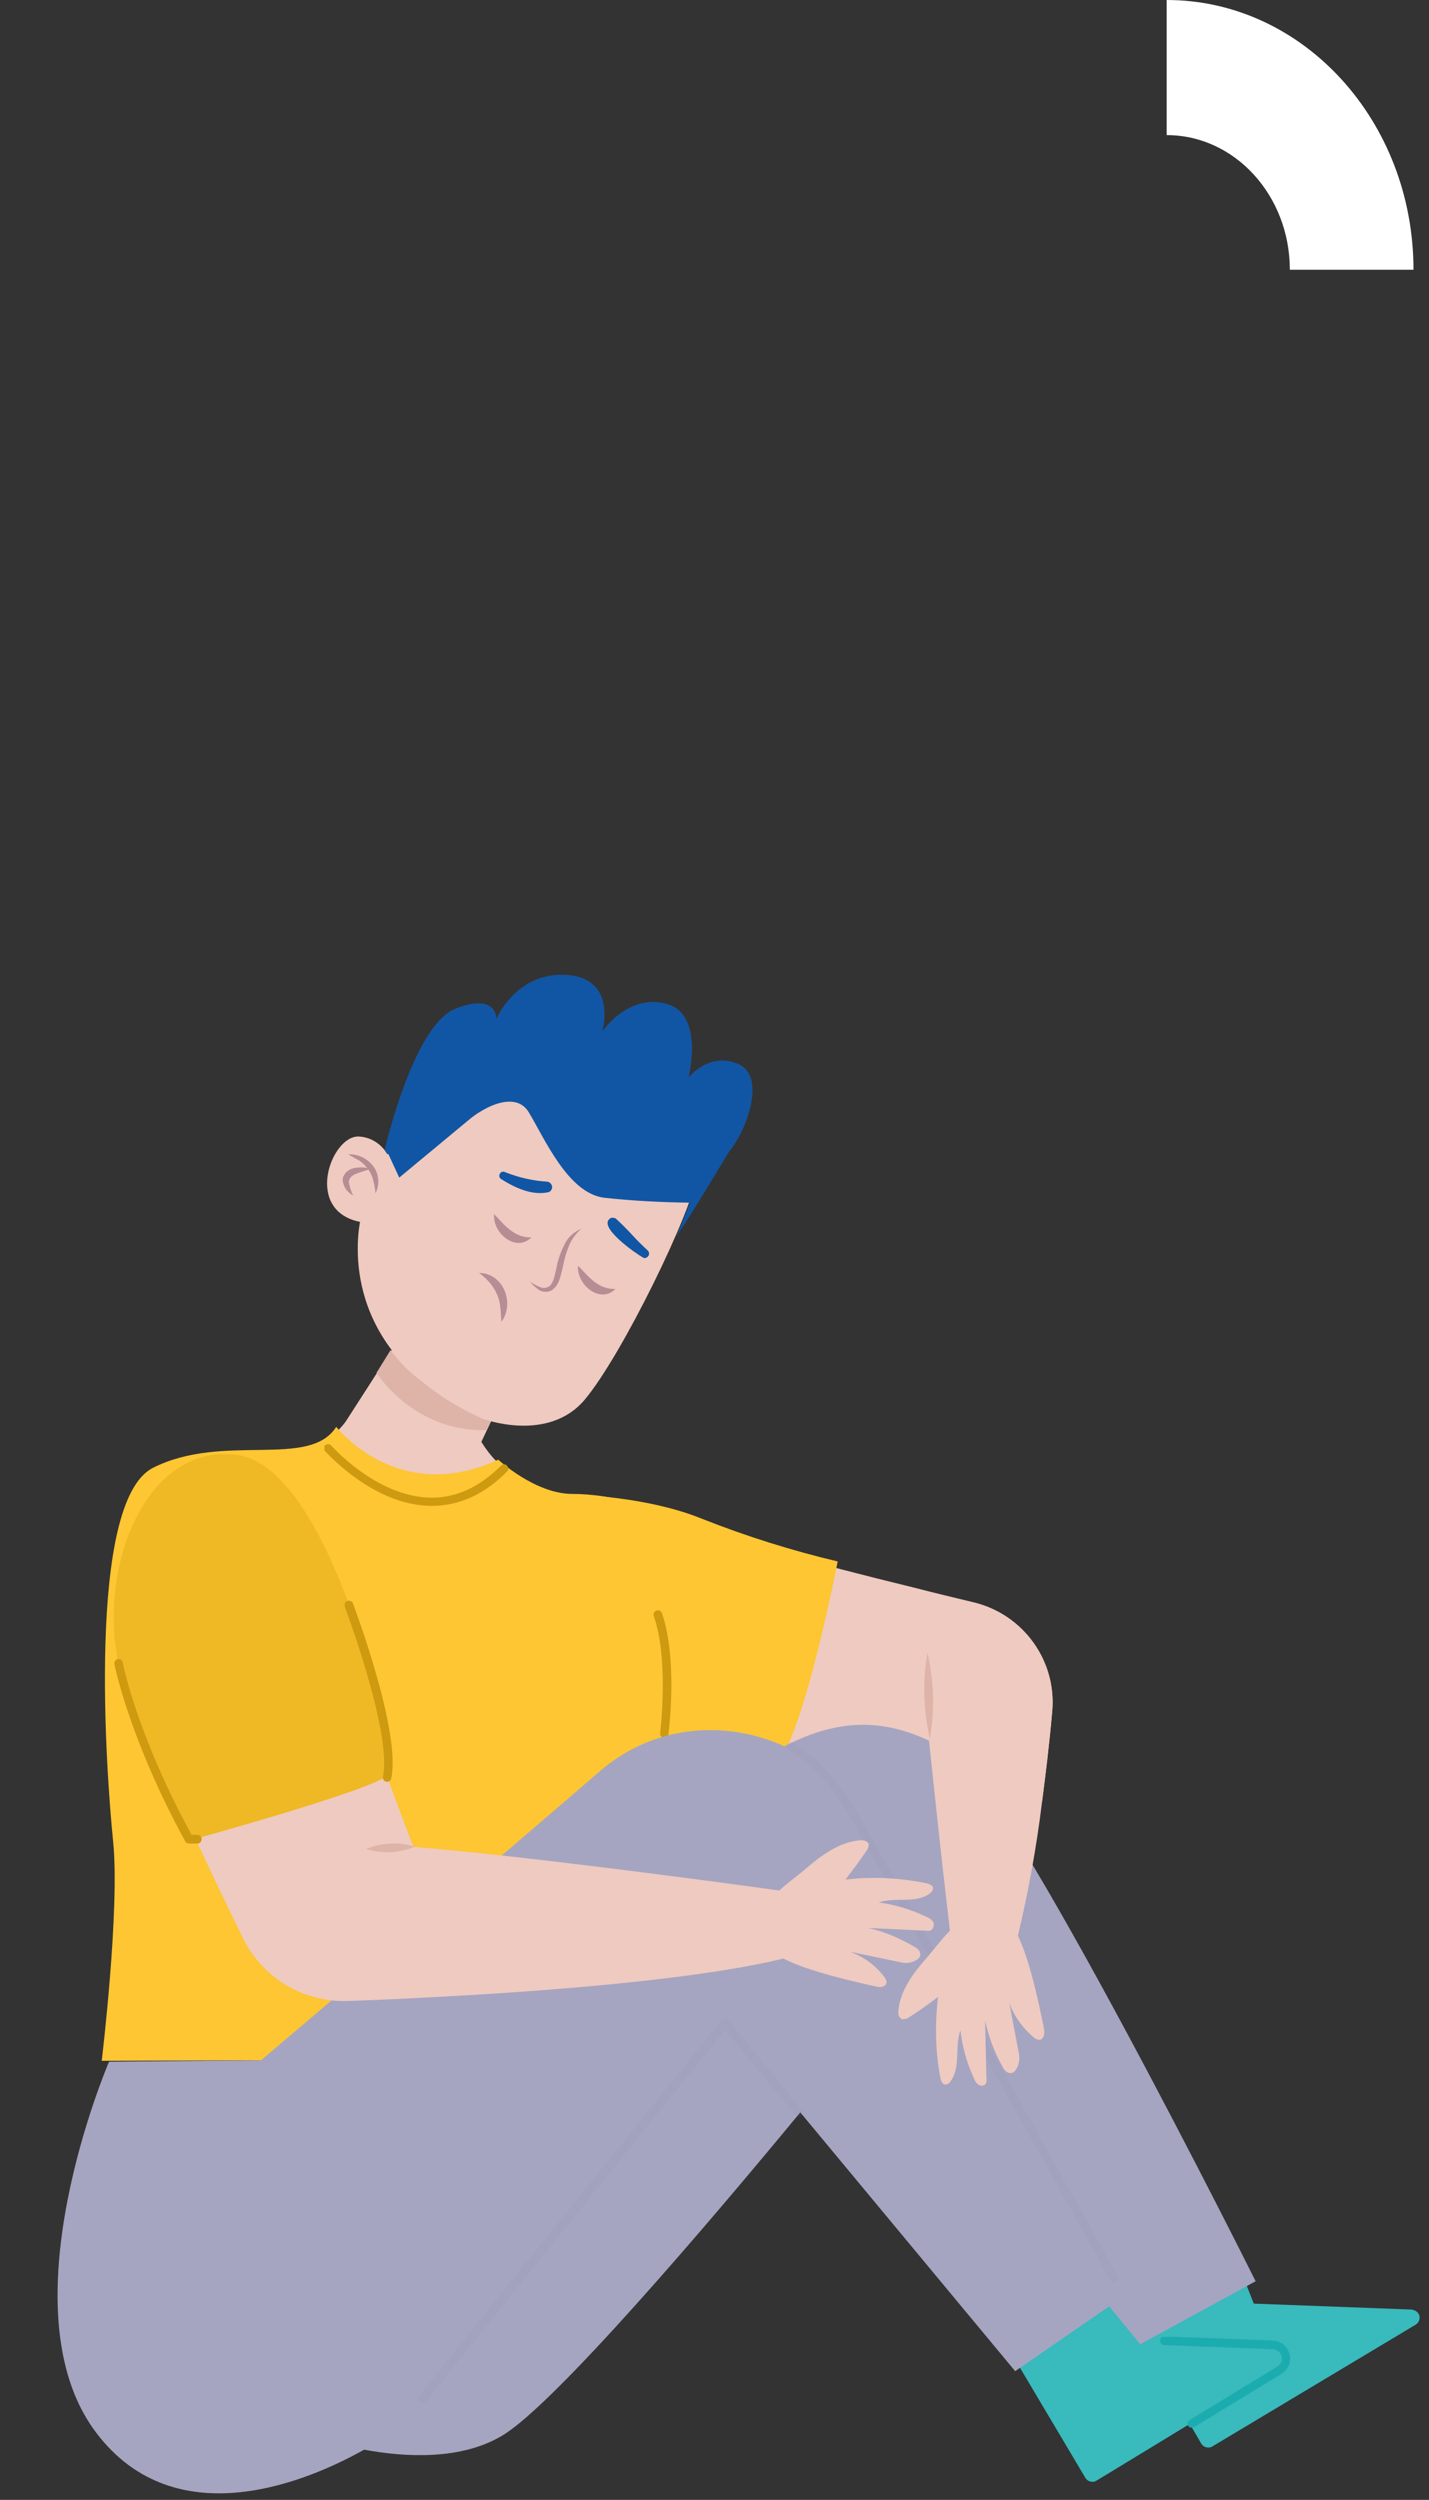<?xml version="1.0" encoding="utf-8"?>
<!-- Generator: Adobe Illustrator 27.5.0, SVG Export Plug-In . SVG Version: 6.00 Build 0)  -->
<svg version="1.1" id="Calque_2_00000075150463739454341330000012870905193877872317_"
	 xmlns="http://www.w3.org/2000/svg" xmlns:xlink="http://www.w3.org/1999/xlink" x="0px" y="0px" viewBox="0 0 313.2 547.7"
	 style="enable-background:new 0 0 313.2 547.7;" xml:space="preserve">
<rect x="0" y="0" width="313.2" height="547.7" fill="#333333" stroke="none"/>
<style type="text/css">
	.st0{fill-rule:evenodd;clip-rule:evenodd;fill:#FFFFFF;}
	.st1{clip-path:url(#SVGID_00000044153135033480855670000009747386690060022690_);}
	.st2{clip-path:url(#SVGID_00000021099466868255916780000015639435450449789853_);}
	.st3{fill:#EFCAC0;}
	.st4{fill:#FDC632;}
	.st5{fill:#DEB4A9;}
	.st6{clip-path:url(#SVGID_00000010269625136126702190000014843136015776674947_);}
	.st7{fill:#CE9A10;}
	.st8{clip-path:url(#SVGID_00000108298498175161814360000007279762365176734873_);}
	.st9{fill:#39BABD;}
	.st10{clip-path:url(#SVGID_00000162348919398675223310000001532377902231491262_);}
	.st11{fill:#1BACAF;}
	.st12{fill:#A5A5C1;}
	.st13{opacity:0.1;}
	.st14{clip-path:url(#SVGID_00000158727869131432627240000010449266009656027274_);}
	.st15{fill:#8989AD;}
	.st16{fill:#EFB825;}
	.st17{clip-path:url(#SVGID_00000008851854801650187250000007331912535699927694_);}
	.st18{clip-path:url(#SVGID_00000136399936698447311180000012189260391825479815_);}
	.st19{fill:#B78D95;}
	.st20{fill:#1156A4;}
</style>
<g id="Calque_1-2">
	<g>
		<path id="Tracé_454" class="st0" d="M282.7,59.1c0-16.3-12.1-29.5-27-29.5V0c29.9,0,54.1,26.5,54.1,59.1H282.7L282.7,59.1z"/>
		<g>
			<defs>
				<rect id="SVGID_1_" x="12.6" y="213.6" width="298.7" height="332.8"/>
			</defs>
			<clipPath id="SVGID_00000152976669068524587030000018122454427575046831_">
				<use xlink:href="#SVGID_1_"  style="overflow:visible;"/>
			</clipPath>
			<g id="Groupe_728" style="clip-path:url(#SVGID_00000152976669068524587030000018122454427575046831_);">
				<g id="Groupe_727">
					<g>
						<defs>
							<rect id="SVGID_00000092450194774238342050000003266218217602605747_" x="12.6" y="213.6" width="298.7" height="332.8"/>
						</defs>
						<clipPath id="SVGID_00000124150421722437979260000009592947306214213805_">
							<use xlink:href="#SVGID_00000092450194774238342050000003266218217602605747_"  style="overflow:visible;"/>
						</clipPath>
						<g id="Groupe_726" style="clip-path:url(#SVGID_00000124150421722437979260000009592947306214213805_);">
							<path id="Tracé_2305" class="st3" d="M213.6,351.1c-4.5-1.1-8.8-2.1-13-3.2c-11.5-2.8-21.8-5.5-30.2-7.8
								c-2.4,9-5.4,17.9-8.2,26.9c-1.7,5.5-3.2,11.1-4.5,16.8c13.3,2.6,29.5,5.2,47.1,7.7c7.7,1.1,15.6,2.1,23.6,3.1
								c0.8-6.1,1.6-12.7,2.2-19.5C231.7,364,224.4,353.8,213.6,351.1"/>
							<path id="Tracé_2306" class="st4" d="M121,327.5c0.9-0.3,19.3-0.3,33,5.3c9.6,3.8,19.5,6.9,29.6,9.3c0,0-8.4,43.3-14.6,45.2
								c-6.2,1.9-48.6-10-58.9-17.4S89.2,337.5,121,327.5"/>
							<path id="Tracé_2307" class="st3" d="M103.2,326.5c3.4-0.5,6.7-1.5,9.8-2.9c-3.1-2-5.6-4.6-7.5-7.7l7.2-15.2l-22.1-12.3
								l-14.8,23c-0.7,1-1.6,1.9-2.5,2.8C82.3,320.8,91.6,326.3,103.2,326.5"/>
							<path id="Tracé_2308" class="st5" d="M106.7,313.3c-5,0.2-9.9-1-14.3-3.5c-3.9-2.2-7.3-5.3-9.9-9l3.1-5
								c2.6,3.6,5.9,6.5,9.7,8.6c4.2,2.4,9,3.6,13.8,3.6L106.7,313.3z"/>
							<path id="Tracé_2309" class="st4" d="M73.7,312.6c0,0,13.4,17.4,35.5,7.2c0,0,8.1,7.5,16.2,7.5s23.7,2.8,25.9,12.1
								c2.2,9.3-7.5,51.1-12.5,70.1c-5,19-15.3,41.7-15.3,41.7l-101.2,0.3c0,0,4-33.3,2.5-48s-5.9-74.4,8.7-81.9
								C48.9,313.8,67.8,321.9,73.7,312.6"/>
							<g id="Groupe_710" transform="translate(130.687 139.153)">
								<g id="Groupe_709">
									<g>
										<defs>
											<rect id="SVGID_00000141417709575385720890000016291804527510207408_" x="12.6" y="213.6" width="3.9" height="28"/>
										</defs>
										<clipPath id="SVGID_00000103239953554759166560000003530675907655934880_">
											<use xlink:href="#SVGID_00000141417709575385720890000016291804527510207408_"  style="overflow:visible;"/>
										</clipPath>
										<g id="Groupe_708" style="clip-path:url(#SVGID_00000103239953554759166560000003530675907655934880_);">
											<path id="Tracé_2310" class="st7" d="M14.9,241.6c0,0-0.1,0-0.1,0c-0.5-0.1-0.9-0.5-0.8-1c0-0.2,2-16-1.4-25.7
												c-0.2-0.5,0.1-1,0.6-1.2c0.5-0.2,1,0.1,1.2,0.6c3.5,10.1,1.5,25.9,1.4,26.6C15.8,241.3,15.4,241.6,14.9,241.6"/>
										</g>
									</g>
								</g>
							</g>
							<g id="Groupe_713" transform="translate(58.507 102.713)">
								<g id="Groupe_712">
									<g>
										<defs>
											<rect id="SVGID_00000176732368756433240160000016073698073146516359_" x="12.6" y="213.6" width="40.4" height="13.6"/>
										</defs>
										<clipPath id="SVGID_00000001664323633788581050000013993790497911500208_">
											<use xlink:href="#SVGID_00000176732368756433240160000016073698073146516359_"  style="overflow:visible;"/>
										</clipPath>
										<g id="Groupe_711" style="clip-path:url(#SVGID_00000001664323633788581050000013993790497911500208_);">
											<path id="Tracé_2311" class="st7" d="M36.2,227.2c-0.2,0-0.5,0-0.7,0c-12.5-0.4-22.3-11.6-22.8-12
												c-0.3-0.4-0.3-1,0.1-1.3s1-0.3,1.3,0.1c0.1,0.1,9.7,11,21.4,11.4c5.7,0.2,11-2.2,15.8-7c0.4-0.4,1-0.4,1.3,0
												c0.4,0.4,0.4,0.9,0,1.3C47.8,224.6,42.2,227.2,36.2,227.2"/>
										</g>
									</g>
								</g>
							</g>
							<path id="Tracé_2312" class="st9" d="M245.6,504.9l17.7,30.5c0.5,0.8,1.6,1.1,2.4,0.6c0,0,0,0,0,0l44.6-26.7
								c0.8-0.5,1.1-1.6,0.6-2.4c-0.3-0.5-0.9-0.8-1.5-0.9l-34.6-1.3l-5.5-13.9c-0.2-0.5-0.8-0.8-1.3-0.6c-0.1,0-0.1,0-0.2,0.1
								l-22,13.2C245.5,503.8,245.4,504.4,245.6,504.9"/>
							<path id="Tracé_2313" class="st9" d="M219.9,512.6l18,30.3c0.5,0.8,1.6,1.1,2.4,0.6c0,0,0,0,0,0l44.4-27
								c0.8-0.5,1.1-1.6,0.6-2.4c-0.3-0.5-0.9-0.8-1.5-0.8l-34.6-1l-5.6-13.9c-0.2-0.5-0.8-0.8-1.3-0.6c-0.1,0-0.1,0-0.2,0.1
								l-21.9,13.3C219.8,511.5,219.6,512.1,219.9,512.6"/>
							<g id="Groupe_716" transform="translate(241.569 298.386)">
								<g id="Groupe_715">
									<g>
										<defs>
											<rect id="SVGID_00000072960311549376477290000003650061219081355398_" x="12.6" y="213.6" width="28.6" height="19.9"/>
										</defs>
										<clipPath id="SVGID_00000067944520305020430400000016237261848188685987_">
											<use xlink:href="#SVGID_00000072960311549376477290000003650061219081355398_"  style="overflow:visible;"/>
										</clipPath>
										<g id="Groupe_714" style="clip-path:url(#SVGID_00000067944520305020430400000016237261848188685987_);">
											<path id="Tracé_2314" class="st11" d="M19.6,233.5c-0.5,0-0.9-0.4-0.9-0.9c0-0.3,0.2-0.6,0.5-0.8l19.2-11.7
												c1-0.6,1.3-1.8,0.7-2.8c-0.4-0.6-1-1-1.7-1l-23.8-0.9c-0.5,0-0.9-0.5-0.9-1c0,0,0,0,0,0c0-0.5,0.4-0.9,0.9-0.9
												c0,0,0,0,0,0l23.8,0.9c2.2,0.1,3.8,1.9,3.8,4.1c0,1.3-0.8,2.5-1.9,3.2l-19.2,11.7C19.9,233.5,19.8,233.5,19.6,233.5"/>
										</g>
									</g>
								</g>
							</g>
							<path id="Tracé_2315" class="st12" d="M275.2,499.8c0,0-54.2-108.7-66.7-115.9c-10.8-6.2-21.6-9.1-36.6-1.3
								c-11.5-5.3-27.7-5.6-40.6,5.6c-16.8,14.6-74.1,63.2-74.1,63.2l-33.3,0.3c0,0-23.4,54.2-2.8,81.3
								c17.5,23.1,46.8,10.4,58.7,3.7c9.2,1.7,21.3,2.3,30.3-3.1c11.4-6.8,45-46.2,65.3-70.8l47.1,56.7l20.6-14.2l6.8,8.3
								L275.2,499.8z"/>
							<g id="Groupe_719" transform="translate(14.622 168.12)" class="st13">
								<g id="Groupe_718">
									<g>
										<defs>
											
												<rect id="SVGID_00000039122587223412290070000013844078661544462241_" x="12.6" y="213.6" width="217.9" height="144.8"/>
										</defs>
										<clipPath id="SVGID_00000045577671397667711140000007715524825164309436_">
											<use xlink:href="#SVGID_00000039122587223412290070000013844078661544462241_"  style="overflow:visible;"/>
										</clipPath>
										<g id="Groupe_717" style="clip-path:url(#SVGID_00000045577671397667711140000007715524825164309436_);">
											<path id="Tracé_2317" class="st15" d="M145,274.4c-0.2-0.2-0.4-0.3-0.7-0.3c-0.3,0-0.5,0.1-0.7,0.3
												c-66.2,81.9-66.4,82.5-66.5,82.8c-0.2,0.5,0.1,1,0.6,1.2c0.4,0.1,0.9,0,1.1-0.4c1.4-2,43-53.5,65.5-81.4l15.4,18.7
												c0.3,0.4,0.9,0.5,1.3,0.1c0.4-0.3,0.5-0.9,0.1-1.3l0,0L145,274.4z"/>
											<path id="Tracé_2318" class="st15" d="M230.4,330.6c-0.5-0.9-52.4-93.8-58.2-103.3c-5.9-9.7-12.9-13.5-13.2-13.7
												c-0.5-0.2-1,0-1.3,0.4c-0.2,0.4-0.1,1,0.4,1.2c0.1,0,6.9,3.8,12.5,13c5.8,9.5,57.6,102.3,58.1,103.2
												c0.2,0.5,0.8,0.6,1.3,0.4C230.5,331.7,230.6,331.1,230.4,330.6C230.4,330.6,230.4,330.6,230.4,330.6"/>
										</g>
									</g>
								</g>
							</g>
							<path id="Tracé_2319" class="st3" d="M204.4,420.9c-0.4-0.5-0.9-0.8-1.5-1c-3.3-1.6-6.8-2.6-10.3-3.1
								c3.6-1.2,8,0.3,11.1-1.9c0.5-0.3,0.8-0.8,0.8-1.3c-0.1-0.6-0.9-0.9-1.5-1c-5.8-1.2-11.8-1.5-17.7-0.8
								c1.6-2.1,3.2-4.2,4.6-6.3c0.3-0.4,0.5-0.9,0.5-1.4c-0.2-0.8-1.2-1-2-0.9c-4.5,0.4-8.4,3.3-11.9,6.3c-1.6,1.4-3.9,3-5.7,4.7
								c-6.2-0.9-45.3-6.2-70.6-8.7c-3.1-0.3-6.4-0.6-9.6-0.9c-3.2-8.3-6-16-8.5-22.9c-5.1,1.8-10.1,3.6-15.2,5.3
								c-9,3-18,6.3-27.1,9.2c0.6,1.2,1.1,2.5,1.7,3.8c3.6,7.7,7.5,16,11.8,24.7c4.3,8.7,13.2,14,22.9,13.7
								c9.1-0.3,18.2-0.8,26.9-1.3c28.3-1.7,53.4-4.3,68.6-8c5.4,2.8,15.7,5.1,20.2,6.1c0.5,0.1,0.9,0.2,1.4,0.1
								c0.5-0.1,0.9-0.4,1-0.9c0-0.5-0.2-0.9-0.5-1.3c-1.9-2.5-4.5-4.4-7.5-5.5l11,2.3c1.4,0.4,3,0.1,4.1-0.9
								c0.1-0.1,0.1-0.2,0.2-0.3c0.2-0.5,0.1-1-0.2-1.4c-0.3-0.4-0.8-0.7-1.2-0.9c-3.1-1.8-6.4-3.2-9.9-4c4.3,0.2,8.5,0.4,12.8,0.6
								c0.4,0.1,0.8,0,1.1-0.2C204.8,422.1,204.8,421.4,204.4,420.9"/>
							<path id="Tracé_2320" class="st5" d="M80.2,405.1c1.7-0.7,3.5-1.1,5.3-1.2c1.8-0.1,3.7,0.1,5.4,0.7
								c-1.7,0.7-3.5,1.1-5.3,1.2C83.8,405.9,81.9,405.6,80.2,405.1"/>
							<path id="Tracé_2321" class="st16" d="M41.6,403.2c0,0,40.8-11.2,43.3-14.3c2.5-3.1-11.8-67-32.7-70.1s-31.8,26.8-25.5,48.6
								S41.6,403.2,41.6,403.2"/>
							<g id="Groupe_722" transform="translate(62.945 137.052)">
								<g id="Groupe_721">
									<g>
										<defs>
											<rect id="SVGID_00000098905925468596544020000008424688530710566530_" x="12.6" y="213.6" width="10.6" height="39.7"/>
										</defs>
										<clipPath id="SVGID_00000031207333890635673630000009987317629295852198_">
											<use xlink:href="#SVGID_00000098905925468596544020000008424688530710566530_"  style="overflow:visible;"/>
										</clipPath>
										<g id="Groupe_720" style="clip-path:url(#SVGID_00000031207333890635673630000009987317629295852198_);">
											<path id="Tracé_2322" class="st7" d="M21.9,253.3c-0.1,0-0.1,0-0.2,0c-0.5-0.1-0.8-0.6-0.7-1.1c2-9.7-8.3-37-8.4-37.3
												c-0.2-0.5,0.1-1,0.6-1.2c0.5-0.2,1,0.1,1.2,0.5c0.4,1.1,10.6,28.2,8.4,38.4C22.7,253,22.4,253.3,21.9,253.3"/>
										</g>
									</g>
								</g>
							</g>
							<g id="Groupe_725" transform="translate(12.488 149.9)">
								<g id="Groupe_724">
									<g>
										<defs>
											<rect id="SVGID_00000163074222734026412300000003618726657206899336_" x="12.6" y="213.6" width="19.2" height="40.4"/>
										</defs>
										<clipPath id="SVGID_00000123399878970592795260000016303390165946546621_">
											<use xlink:href="#SVGID_00000163074222734026412300000003618726657206899336_"  style="overflow:visible;"/>
										</clipPath>
										<g id="Groupe_723" style="clip-path:url(#SVGID_00000123399878970592795260000016303390165946546621_);">
											<path id="Tracé_2323" class="st7" d="M30.8,254h-1.9c-0.3,0-0.7-0.2-0.8-0.5c-12.3-22.5-15.5-38.7-15.5-38.8
												c-0.1-0.5,0.2-1,0.7-1.1c0.5-0.1,1,0.2,1.1,0.7l0,0c0,0.2,3.1,15.8,15.1,37.8h1.3c0.5,0,0.9,0.4,0.9,0.9
												C31.7,253.6,31.3,254,30.8,254"/>
										</g>
									</g>
								</g>
							</g>
							<path id="Tracé_2324" class="st3" d="M228.8,444.4c-0.9-4.5-3-14.8-5.7-20.3c2.3-9.7,4.1-19.5,5.3-29.4
								c0.8-6.1,1.6-12.7,2.2-19.5c1.1-11.1-6.2-21.4-17-24c-4.5-1.1-8.8-2.1-13-3.2c0.1,1.4,0.2,2.8,0.3,4.2
								c0.9,11.7,2.4,26.4,3.8,39.4c1.6,15.2,3.1,28,3.5,31.4c-1.8,1.8-3.4,4-4.8,5.6c-3,3.4-6,7.2-6.5,11.8c-0.1,0.8,0.1,1.8,0.9,2
								c0.5,0,1-0.1,1.4-0.4c2.2-1.4,4.3-2.9,6.4-4.5c-0.7,5.9-0.6,11.9,0.5,17.7c0.1,0.6,0.4,1.4,1,1.5c0.5,0,1.1-0.3,1.3-0.8
								c2.2-3.1,0.8-7.5,2.1-11.1c0.4,3.6,1.4,7.1,2.9,10.4c0.2,0.6,0.5,1.1,1,1.5c0.5,0.4,1.2,0.3,1.6-0.1c0.2-0.3,0.3-0.7,0.2-1.1
								c-0.1-4.3-0.2-8.5-0.3-12.8c0.8,3.5,2,6.9,3.8,10c0.2,0.5,0.5,0.9,0.9,1.2c0.4,0.3,1,0.4,1.4,0.2c0.1-0.1,0.2-0.1,0.3-0.2
								c1-1.1,1.3-2.7,1-4.1c-0.7-3.7-1.4-7.4-2.1-11c1.1,3,3,5.6,5.4,7.6c0.3,0.3,0.8,0.5,1.3,0.5c0.5-0.1,0.8-0.5,0.9-1
								C228.9,445.3,228.9,444.8,228.8,444.4"/>
							<path id="Tracé_2325" class="st5" d="M203.8,381c-0.7-3.1-1.1-6.3-1.2-9.4c-0.1-3.2,0.1-6.4,0.7-9.5
								c0.7,3.1,1.1,6.3,1.2,9.4C204.6,374.7,204.3,377.9,203.8,381"/>
							<path id="Tracé_2326" class="st3" d="M122.4,229c-17.7-7.8-30.6,10.3-37.5,23.9c-1.3-2.3-3.7-3.8-6.3-3.9
								c-6-0.2-12.1,16.2,0.3,18.7c-1,5.8-3.3,29.4,26.8,43.1c0,0,14.4,5.5,22.5-4.2c8.2-9.8,23.6-41.4,24.7-49.6
								C153.8,250.8,149.7,241,122.4,229"/>
							<path id="Tracé_2327" class="st19" d="M127.4,269.2c-1.2,1.1-2.2,2.4-2.8,4c-0.6,1.5-1,3.1-1.3,4.7
								c-0.2,0.8-0.4,1.6-0.7,2.5c-0.3,0.9-0.9,1.8-1.7,2.3c-0.9,0.5-2,0.4-2.8-0.1c-0.7-0.5-1.4-1.1-1.9-1.8
								c0.7,0.5,1.4,0.9,2.2,1.2c0.7,0.3,1.4,0.2,2-0.2c1-0.8,1.2-2.6,1.6-4.2c0.3-1.7,0.9-3.3,1.7-4.9
								C124.4,271.1,125.8,269.9,127.4,269.2"/>
							<path id="Tracé_2328" class="st20" d="M110.7,256.8c3,1.2,6.1,1.9,9.3,2.1c0.6,0.1,1.1,0.7,1,1.4c-0.1,0.4-0.4,0.8-0.8,0.9
								c-3.6,0.8-7.4-1-10.4-2.9c-0.4-0.3-0.5-0.8-0.2-1.2C109.8,256.7,110.3,256.6,110.7,256.8"/>
							<path id="Tracé_2329" class="st20" d="M140.9,275.5c-1.6-0.9-10.1-6.8-7.1-8.6c0.4-0.2,0.9-0.1,1.2,0.1
								c1.2,1.1,2.4,2.3,3.5,3.5c1.1,1.2,2.3,2.4,3.5,3.5c0.3,0.3,0.4,0.9,0,1.3C141.6,275.7,141.2,275.7,140.9,275.5"/>
							<path id="Tracé_2330" class="st19" d="M76.3,252.9c2.2-0.1,4.2,0.9,5.5,2.6c0.7,0.9,1,1.9,1.1,3c0.1,1-0.2,2.1-0.6,3
								c-0.1-1-0.2-1.9-0.5-2.9c-0.2-0.9-0.6-1.7-1.1-2.4c-0.5-0.7-1.2-1.4-1.9-1.9C78,253.9,77.2,253.4,76.3,252.9"/>
							<path id="Tracé_2331" class="st19" d="M77.4,261.9c-0.8-0.4-1.5-1.1-1.9-1.9c-0.2-0.5-0.4-1-0.4-1.5c0-0.6,0.3-1.1,0.7-1.6
								c0.7-0.7,1.7-1.1,2.7-1.1c0.9-0.1,1.8,0,2.7,0.3c-0.8,0.3-1.7,0.5-2.4,0.8c-0.7,0.2-1.4,0.5-1.9,1c-0.4,0.5-0.6,1.1-0.3,1.7
								C76.7,260.3,77,261.1,77.4,261.9"/>
							<path id="Tracé_2332" class="st19" d="M108.3,266c2.4,2.5,4.4,5.2,8.2,5.1C113,274.5,107.9,270.1,108.3,266"/>
							<path id="Tracé_2333" class="st19" d="M126.7,277.3c2.4,2.5,4.4,5.2,8.2,5.1C131.5,285.8,126.3,281.4,126.7,277.3"/>
							<path id="Tracé_2334" class="st19" d="M105,278.9c5.3,0,7.9,6.6,4.9,10.7c-0.2-2.1-0.1-4.2-1-6.1
								C108.1,281.7,106.7,280.1,105,278.9"/>
							<path id="Tracé_2335" class="st20" d="M159.8,252.3c3.9-4.7,8.1-16.3,2.2-19.1c-6.5-3-11.1,2.9-11.1,2.9s3.6-14-4.9-16.2
								s-14,6.1-14,6.1s3.4-11.6-7.7-12.4c-11.1-0.8-15.5,9.6-15.5,9.6s0.2-5.8-9-2.2s-15.5,30.9-15.5,30.9c0.3,0.3,0.5,0.7,0.7,1
								c0,0,0-0.1,0.1-0.1l2.4,5.2l15.2-12.6c1.3-1.1,2.7-2,4.1-2.7c2.8-1.4,7-2.5,9.1,1c3.4,5.6,8.5,17.6,16.4,18.7
								c6.3,0.7,12.6,1,18.9,1.1c-0.8,2.2-1.8,4.7-3,7.4C152.3,264.9,156,258.5,159.8,252.3"/>
						</g>
					</g>
				</g>
			</g>
		</g>
	</g>
</g>
</svg>
